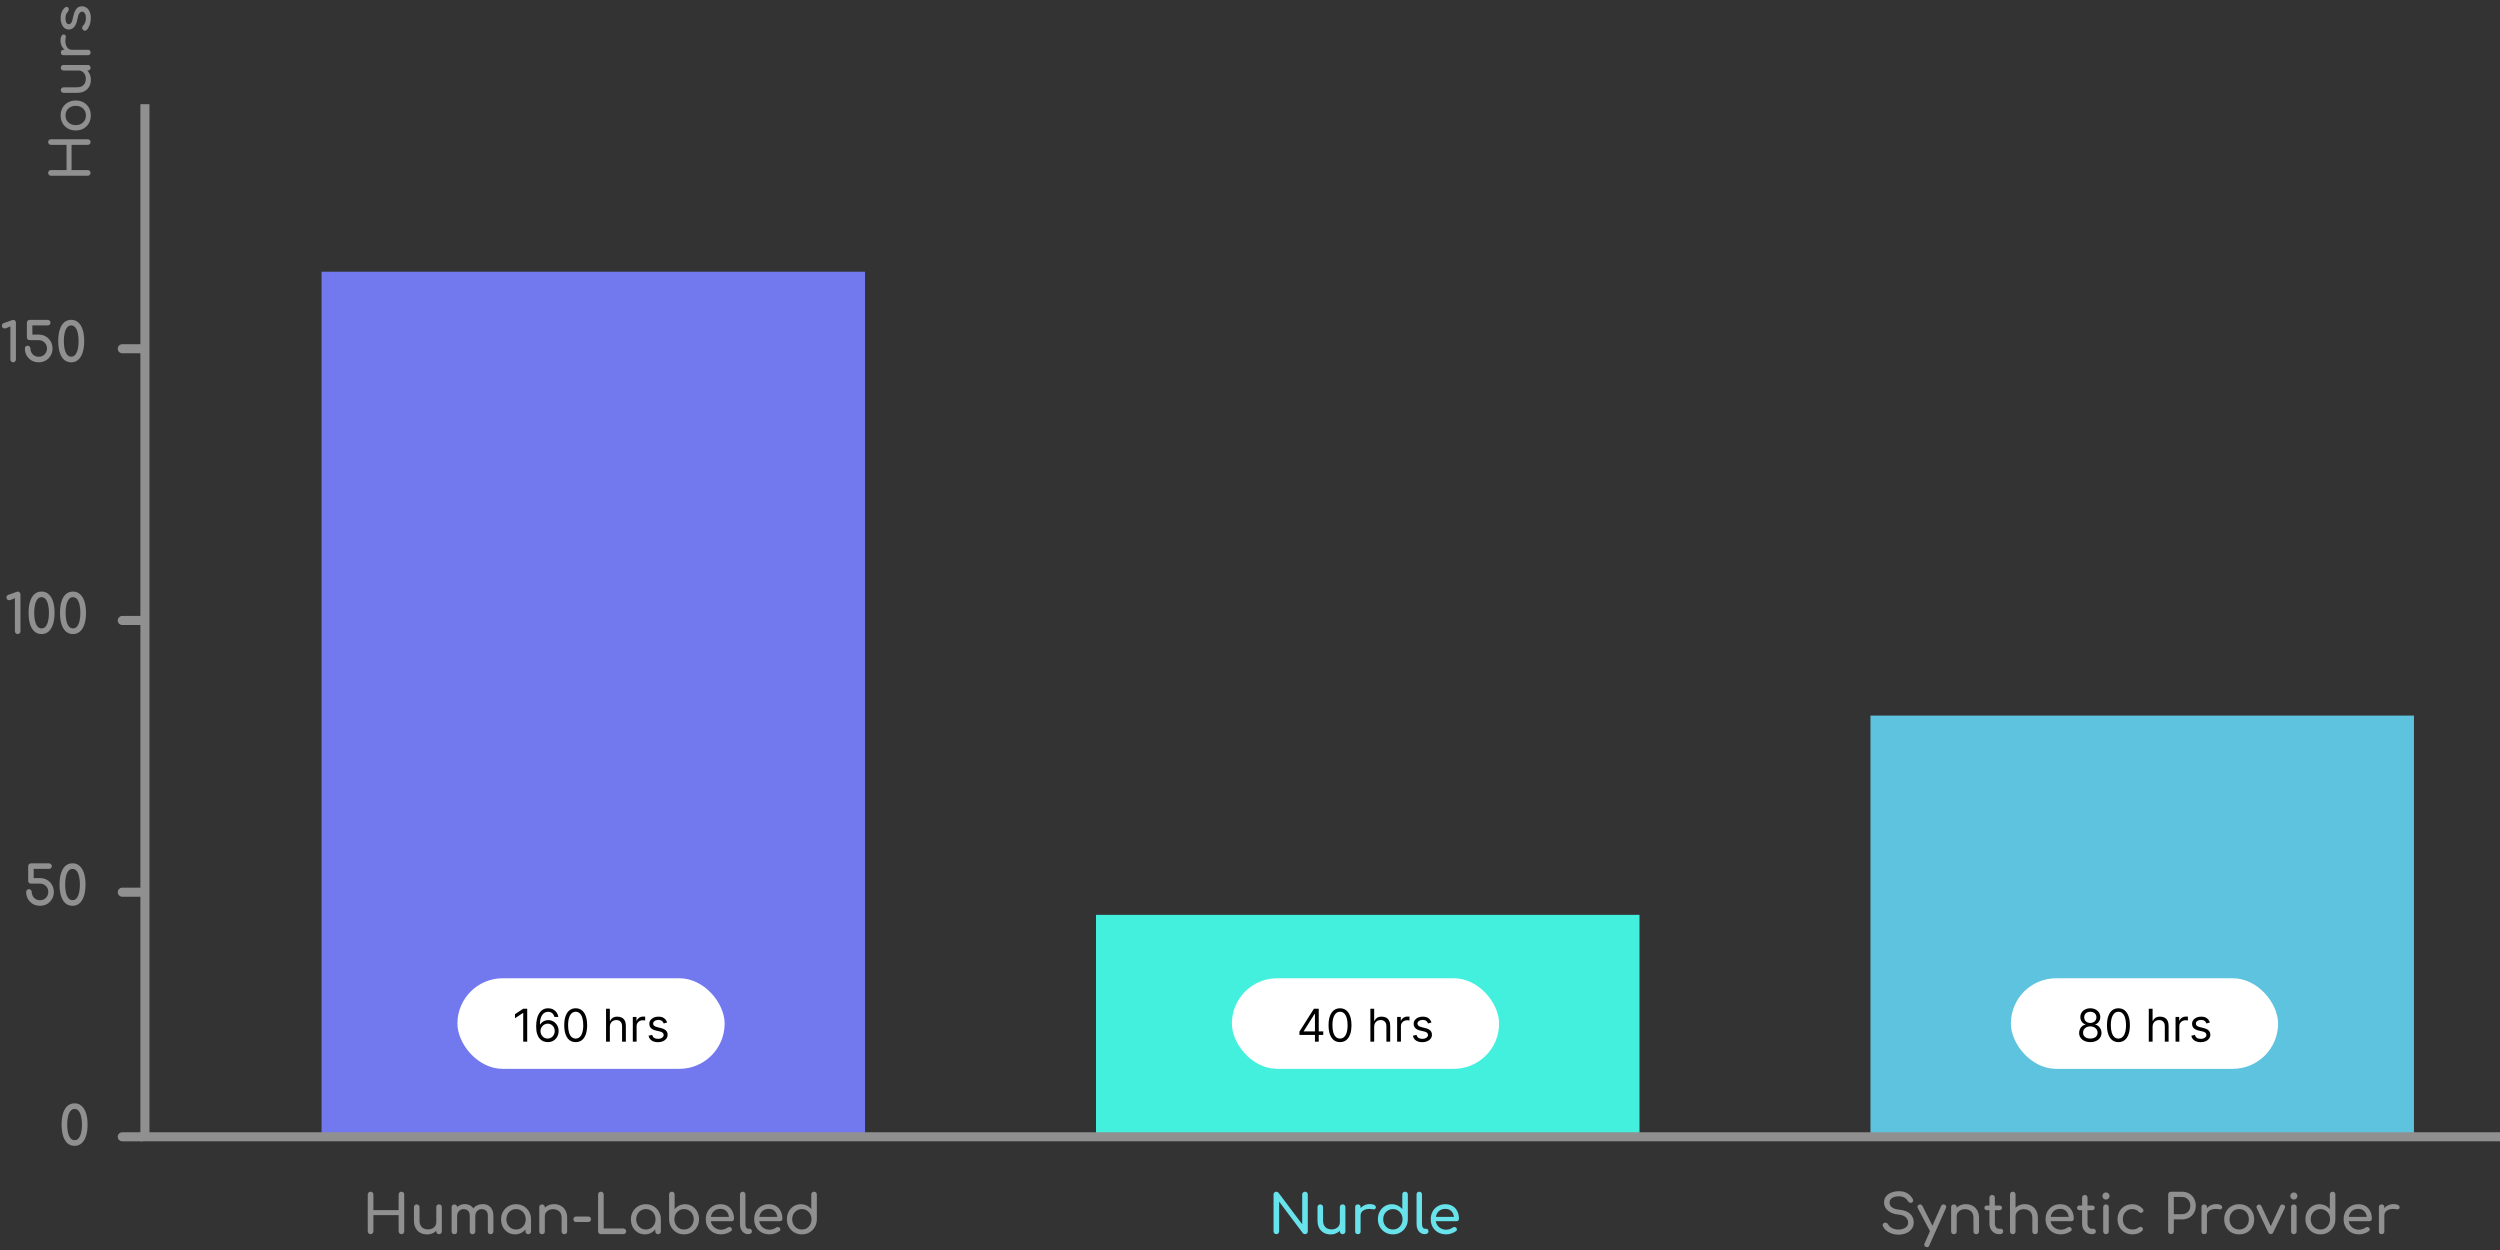 <?xml version="1.0" encoding="UTF-8"?> <svg xmlns="http://www.w3.org/2000/svg" width="552" height="276" viewBox="0 0 552 276" fill="none"><rect x="0" y="0" width="552" height="276" fill="#333333" stroke="none"/> <rect x="71" y="60" width="120" height="191" fill="#7279EF"></rect> <rect x="242" y="202" width="120" height="49" fill="#43F0DE"></rect> <rect x="413" y="158" width="120" height="93" fill="#5EC3DE"></rect> <path d="M32 23V251H552" stroke="#909090" stroke-width="2"></path> <path d="M20 38.176C20 38.352 19.94 38.5 19.82 38.62C19.7 38.74 19.552 38.8 19.376 38.8L11.252 38.8C11.068 38.8 10.92 38.74 10.808 38.62C10.688 38.5 10.628 38.352 10.628 38.176C10.628 37.992 10.688 37.844 10.808 37.732C10.92 37.612 11.068 37.552 11.252 37.552L14.696 37.552L14.696 31.984L11.252 31.984C11.068 31.984 10.92 31.924 10.808 31.804C10.688 31.684 10.628 31.536 10.628 31.36C10.628 31.176 10.688 31.028 10.808 30.916C10.92 30.804 11.068 30.748 11.252 30.748L19.376 30.748C19.552 30.748 19.7 30.804 19.82 30.916C19.94 31.028 20 31.176 20 31.36C20 31.536 19.94 31.684 19.82 31.804C19.7 31.924 19.552 31.984 19.376 31.984L15.8 31.984L15.8 37.552L19.376 37.552C19.552 37.552 19.7 37.612 19.82 37.732C19.94 37.844 20 37.992 20 38.176ZM20.048 25.491C20.048 26.139 19.908 26.711 19.628 27.207C19.34 27.703 18.948 28.095 18.452 28.383C17.948 28.663 17.372 28.803 16.724 28.803C16.068 28.803 15.492 28.663 14.996 28.383C14.492 28.095 14.1 27.703 13.82 27.207C13.532 26.711 13.388 26.139 13.388 25.491C13.388 24.851 13.532 24.283 13.82 23.787C14.1 23.291 14.492 22.903 14.996 22.623C15.492 22.335 16.068 22.191 16.724 22.191C17.372 22.191 17.948 22.331 18.452 22.611C18.948 22.891 19.34 23.279 19.628 23.775C19.908 24.271 20.048 24.843 20.048 25.491ZM18.968 25.491C18.968 25.075 18.872 24.707 18.68 24.387C18.488 24.067 18.224 23.819 17.888 23.643C17.552 23.459 17.164 23.367 16.724 23.367C16.284 23.367 15.896 23.459 15.56 23.643C15.216 23.819 14.948 24.067 14.756 24.387C14.564 24.707 14.468 25.075 14.468 25.491C14.468 25.907 14.564 26.275 14.756 26.595C14.948 26.915 15.216 27.167 15.56 27.351C15.896 27.535 16.284 27.627 16.724 27.627C17.164 27.627 17.552 27.535 17.888 27.351C18.224 27.167 18.488 26.915 18.68 26.595C18.872 26.275 18.968 25.907 18.968 25.491ZM20.06 17.609C20.06 18.161 19.944 18.657 19.712 19.097C19.472 19.529 19.124 19.873 18.668 20.129C18.212 20.377 17.652 20.501 16.988 20.501L14.036 20.501C13.86 20.501 13.716 20.445 13.604 20.333C13.484 20.213 13.424 20.065 13.424 19.889C13.424 19.713 13.484 19.569 13.604 19.457C13.716 19.337 13.86 19.277 14.036 19.277L16.988 19.277C17.436 19.277 17.808 19.193 18.104 19.025C18.392 18.857 18.608 18.629 18.752 18.341C18.888 18.053 18.956 17.729 18.956 17.369C18.956 17.025 18.888 16.721 18.752 16.457C18.616 16.185 18.432 15.969 18.2 15.809C17.968 15.649 17.708 15.569 17.42 15.569L17.42 14.813C17.916 14.813 18.364 14.937 18.764 15.185C19.164 15.425 19.48 15.757 19.712 16.181C19.944 16.597 20.06 17.073 20.06 17.609ZM20 14.957C20 15.133 19.944 15.281 19.832 15.401C19.712 15.513 19.564 15.569 19.388 15.569L14.036 15.569C13.852 15.569 13.704 15.513 13.592 15.401C13.48 15.281 13.424 15.133 13.424 14.957C13.424 14.773 13.48 14.625 13.592 14.513C13.704 14.401 13.852 14.345 14.036 14.345L19.388 14.345C19.564 14.345 19.712 14.401 19.832 14.513C19.944 14.625 20 14.773 20 14.957ZM15.896 11.601C15.416 11.601 14.988 11.486 14.612 11.254C14.228 11.014 13.924 10.694 13.7 10.293C13.476 9.894 13.364 9.454 13.364 8.974C13.364 8.494 13.444 8.138 13.604 7.906C13.756 7.666 13.94 7.574 14.156 7.63C14.268 7.654 14.356 7.702 14.42 7.774C14.476 7.838 14.512 7.914 14.528 8.002C14.544 8.09 14.54 8.186 14.516 8.29C14.412 8.802 14.404 9.262 14.492 9.67C14.58 10.078 14.744 10.402 14.984 10.642C15.224 10.873 15.528 10.989 15.896 10.989L15.896 11.601ZM20 11.589C20 11.781 19.952 11.93 19.856 12.034C19.752 12.137 19.6 12.19 19.4 12.19L14.036 12.19C13.844 12.19 13.696 12.137 13.592 12.034C13.488 11.93 13.436 11.781 13.436 11.589C13.436 11.389 13.488 11.242 13.592 11.146C13.688 11.041 13.836 10.989 14.036 10.989L19.4 10.989C19.592 10.989 19.74 11.041 19.844 11.146C19.948 11.242 20 11.389 20 11.589ZM20.048 3.966C20.048 4.526 19.964 5.046 19.796 5.526C19.62 5.998 19.4 6.366 19.136 6.63C19.008 6.75 18.864 6.802 18.704 6.786C18.536 6.762 18.4 6.682 18.296 6.546C18.168 6.386 18.116 6.23 18.14 6.078C18.156 5.918 18.224 5.782 18.344 5.67C18.496 5.534 18.64 5.318 18.776 5.022C18.904 4.718 18.968 4.382 18.968 4.014C18.968 3.55 18.892 3.198 18.74 2.958C18.588 2.71 18.392 2.582 18.152 2.574C17.912 2.566 17.704 2.682 17.528 2.922C17.352 3.154 17.208 3.582 17.096 4.206C16.936 5.014 16.696 5.602 16.376 5.97C16.056 6.33 15.664 6.51 15.2 6.51C14.792 6.51 14.456 6.39 14.192 6.15C13.92 5.91 13.72 5.602 13.592 5.226C13.456 4.85 13.388 4.458 13.388 4.05C13.388 3.522 13.472 3.054 13.64 2.646C13.808 2.238 14.04 1.914 14.336 1.674C14.464 1.562 14.6 1.51 14.744 1.518C14.88 1.526 14.996 1.594 15.092 1.722C15.18 1.85 15.208 2.002 15.176 2.178C15.144 2.354 15.072 2.502 14.96 2.622C14.768 2.822 14.636 3.038 14.564 3.27C14.492 3.502 14.456 3.77 14.456 4.074C14.456 4.426 14.516 4.726 14.636 4.974C14.756 5.214 14.932 5.334 15.164 5.334C15.308 5.334 15.44 5.298 15.56 5.226C15.672 5.146 15.776 4.994 15.872 4.77C15.96 4.546 16.048 4.218 16.136 3.786C16.256 3.186 16.408 2.714 16.592 2.37C16.776 2.018 16.992 1.766 17.24 1.614C17.48 1.462 17.76 1.386 18.08 1.386C18.448 1.386 18.78 1.486 19.076 1.686C19.372 1.878 19.608 2.166 19.784 2.55C19.96 2.926 20.048 3.398 20.048 3.966Z" fill="#909090"></path> <path d="M81.824 272.5C81.648 272.5 81.5 272.44 81.38 272.32C81.26 272.2 81.2 272.052 81.2 271.876V263.752C81.2 263.568 81.26 263.42 81.38 263.308C81.5 263.188 81.648 263.128 81.824 263.128C82.008 263.128 82.156 263.188 82.268 263.308C82.388 263.42 82.448 263.568 82.448 263.752V267.196H88.016V263.752C88.016 263.568 88.076 263.42 88.196 263.308C88.316 263.188 88.464 263.128 88.64 263.128C88.824 263.128 88.972 263.188 89.084 263.308C89.196 263.42 89.252 263.568 89.252 263.752V271.876C89.252 272.052 89.196 272.2 89.084 272.32C88.972 272.44 88.824 272.5 88.64 272.5C88.464 272.5 88.316 272.44 88.196 272.32C88.076 272.2 88.016 272.052 88.016 271.876V268.3H82.448V271.876C82.448 272.052 82.388 272.2 82.268 272.32C82.156 272.44 82.008 272.5 81.824 272.5ZM94.293 272.56C93.741 272.56 93.245 272.444 92.805 272.212C92.373 271.972 92.029 271.624 91.773 271.168C91.525 270.712 91.401 270.152 91.401 269.488V266.536C91.401 266.36 91.457 266.216 91.569 266.104C91.689 265.984 91.837 265.924 92.013 265.924C92.189 265.924 92.333 265.984 92.445 266.104C92.565 266.216 92.625 266.36 92.625 266.536V269.488C92.625 269.936 92.709 270.308 92.877 270.604C93.045 270.892 93.273 271.108 93.561 271.252C93.849 271.388 94.173 271.456 94.533 271.456C94.877 271.456 95.181 271.388 95.445 271.252C95.717 271.116 95.933 270.932 96.093 270.7C96.253 270.468 96.333 270.208 96.333 269.92H97.089C97.089 270.416 96.965 270.864 96.717 271.264C96.477 271.664 96.145 271.98 95.721 272.212C95.305 272.444 94.829 272.56 94.293 272.56ZM96.945 272.5C96.769 272.5 96.621 272.444 96.501 272.332C96.389 272.212 96.333 272.064 96.333 271.888V266.536C96.333 266.352 96.389 266.204 96.501 266.092C96.621 265.98 96.769 265.924 96.945 265.924C97.129 265.924 97.277 265.98 97.389 266.092C97.501 266.204 97.557 266.352 97.557 266.536V271.888C97.557 272.064 97.501 272.212 97.389 272.332C97.277 272.444 97.129 272.5 96.945 272.5ZM108.329 272.512C108.153 272.512 108.005 272.456 107.885 272.344C107.773 272.224 107.717 272.076 107.717 271.9V268.468C107.717 267.964 107.593 267.592 107.345 267.352C107.097 267.104 106.773 266.98 106.373 266.98C105.957 266.98 105.613 267.124 105.341 267.412C105.077 267.7 104.945 268.068 104.945 268.516H103.949C103.949 267.996 104.061 267.54 104.285 267.148C104.509 266.748 104.821 266.436 105.221 266.212C105.629 265.988 106.093 265.876 106.613 265.876C107.069 265.876 107.473 265.976 107.825 266.176C108.177 266.376 108.449 266.672 108.641 267.064C108.841 267.448 108.941 267.916 108.941 268.468V271.9C108.941 272.076 108.885 272.224 108.773 272.344C108.661 272.456 108.513 272.512 108.329 272.512ZM100.325 272.512C100.149 272.512 100.001 272.456 99.881 272.344C99.769 272.224 99.713 272.076 99.713 271.9V266.56C99.713 266.376 99.769 266.228 99.881 266.116C100.001 266.004 100.149 265.948 100.325 265.948C100.509 265.948 100.657 266.004 100.769 266.116C100.881 266.228 100.937 266.376 100.937 266.56V271.9C100.937 272.076 100.881 272.224 100.769 272.344C100.657 272.456 100.509 272.512 100.325 272.512ZM104.333 272.512C104.157 272.512 104.009 272.456 103.889 272.344C103.777 272.224 103.721 272.076 103.721 271.9V268.468C103.721 267.964 103.597 267.592 103.349 267.352C103.101 267.104 102.777 266.98 102.377 266.98C101.961 266.98 101.617 267.124 101.345 267.412C101.073 267.7 100.937 268.068 100.937 268.516H100.181C100.181 267.996 100.285 267.54 100.493 267.148C100.701 266.748 100.989 266.436 101.357 266.212C101.725 265.988 102.145 265.876 102.617 265.876C103.073 265.876 103.477 265.976 103.829 266.176C104.181 266.376 104.453 266.672 104.645 267.064C104.845 267.448 104.945 267.916 104.945 268.468V271.9C104.945 272.076 104.889 272.224 104.777 272.344C104.665 272.456 104.517 272.512 104.333 272.512ZM113.711 272.548C113.127 272.548 112.603 272.404 112.139 272.116C111.675 271.82 111.307 271.424 111.035 270.928C110.771 270.424 110.639 269.856 110.639 269.224C110.639 268.592 110.783 268.024 111.071 267.52C111.367 267.016 111.763 266.62 112.259 266.332C112.763 266.036 113.327 265.888 113.951 265.888C114.575 265.888 115.135 266.036 115.631 266.332C116.127 266.62 116.519 267.016 116.807 267.52C117.103 268.024 117.251 268.592 117.251 269.224H116.783C116.783 269.856 116.647 270.424 116.375 270.928C116.111 271.424 115.747 271.82 115.283 272.116C114.819 272.404 114.295 272.548 113.711 272.548ZM113.951 271.468C114.359 271.468 114.723 271.372 115.043 271.18C115.363 270.98 115.615 270.712 115.799 270.376C115.983 270.032 116.075 269.648 116.075 269.224C116.075 268.792 115.983 268.408 115.799 268.072C115.615 267.728 115.363 267.46 115.043 267.268C114.723 267.068 114.359 266.968 113.951 266.968C113.551 266.968 113.187 267.068 112.859 267.268C112.539 267.46 112.283 267.728 112.091 268.072C111.907 268.408 111.815 268.792 111.815 269.224C111.815 269.648 111.907 270.032 112.091 270.376C112.283 270.712 112.539 270.98 112.859 271.18C113.187 271.372 113.551 271.468 113.951 271.468ZM116.639 272.512C116.463 272.512 116.315 272.456 116.195 272.344C116.083 272.224 116.027 272.076 116.027 271.9V270.064L116.255 268.792L117.251 269.224V271.9C117.251 272.076 117.191 272.224 117.071 272.344C116.959 272.456 116.815 272.512 116.639 272.512ZM124.616 272.512C124.44 272.512 124.292 272.456 124.172 272.344C124.06 272.224 124.004 272.076 124.004 271.9V268.948C124.004 268.492 123.92 268.12 123.752 267.832C123.584 267.544 123.356 267.332 123.068 267.196C122.788 267.052 122.464 266.98 122.096 266.98C121.76 266.98 121.456 267.048 121.184 267.184C120.912 267.32 120.696 267.504 120.536 267.736C120.376 267.96 120.296 268.22 120.296 268.516H119.54C119.54 268.012 119.66 267.564 119.9 267.172C120.148 266.772 120.484 266.456 120.908 266.224C121.332 265.992 121.808 265.876 122.336 265.876C122.888 265.876 123.38 265.996 123.812 266.236C124.252 266.468 124.596 266.812 124.844 267.268C125.1 267.724 125.228 268.284 125.228 268.948V271.9C125.228 272.076 125.168 272.224 125.048 272.344C124.936 272.456 124.792 272.512 124.616 272.512ZM119.684 272.512C119.508 272.512 119.36 272.456 119.24 272.344C119.128 272.224 119.072 272.076 119.072 271.9V266.548C119.072 266.364 119.128 266.216 119.24 266.104C119.36 265.992 119.508 265.936 119.684 265.936C119.868 265.936 120.016 265.992 120.128 266.104C120.24 266.216 120.296 266.364 120.296 266.548V271.9C120.296 272.076 120.24 272.224 120.128 272.344C120.016 272.456 119.868 272.512 119.684 272.512ZM127.216 269.824C127.04 269.824 126.892 269.768 126.772 269.656C126.66 269.544 126.604 269.4 126.604 269.224C126.604 269.04 126.66 268.892 126.772 268.78C126.892 268.668 127.04 268.612 127.216 268.612H129.892C130.068 268.612 130.212 268.668 130.324 268.78C130.436 268.892 130.492 269.04 130.492 269.224C130.492 269.4 130.436 269.544 130.324 269.656C130.212 269.768 130.068 269.824 129.892 269.824H127.216ZM132.671 272.5C132.495 272.5 132.347 272.44 132.227 272.32C132.115 272.2 132.059 272.052 132.059 271.876V263.752C132.059 263.576 132.119 263.428 132.239 263.308C132.359 263.188 132.503 263.128 132.671 263.128C132.847 263.128 132.995 263.188 133.115 263.308C133.235 263.428 133.295 263.576 133.295 263.752V271.252H137.639C137.815 271.252 137.963 271.312 138.083 271.432C138.203 271.552 138.263 271.7 138.263 271.876C138.263 272.052 138.203 272.2 138.083 272.32C137.963 272.44 137.815 272.5 137.639 272.5H132.671ZM142.375 272.548C141.791 272.548 141.267 272.404 140.803 272.116C140.339 271.82 139.971 271.424 139.699 270.928C139.435 270.424 139.303 269.856 139.303 269.224C139.303 268.592 139.447 268.024 139.735 267.52C140.031 267.016 140.427 266.62 140.923 266.332C141.427 266.036 141.991 265.888 142.615 265.888C143.239 265.888 143.799 266.036 144.295 266.332C144.791 266.62 145.183 267.016 145.471 267.52C145.767 268.024 145.915 268.592 145.915 269.224H145.447C145.447 269.856 145.311 270.424 145.039 270.928C144.775 271.424 144.411 271.82 143.947 272.116C143.483 272.404 142.959 272.548 142.375 272.548ZM142.615 271.468C143.023 271.468 143.387 271.372 143.707 271.18C144.027 270.98 144.279 270.712 144.463 270.376C144.647 270.032 144.739 269.648 144.739 269.224C144.739 268.792 144.647 268.408 144.463 268.072C144.279 267.728 144.027 267.46 143.707 267.268C143.387 267.068 143.023 266.968 142.615 266.968C142.215 266.968 141.851 267.068 141.523 267.268C141.203 267.46 140.947 267.728 140.755 268.072C140.571 268.408 140.479 268.792 140.479 269.224C140.479 269.648 140.571 270.032 140.755 270.376C140.947 270.712 141.203 270.98 141.523 271.18C141.851 271.372 142.215 271.468 142.615 271.468ZM145.303 272.512C145.127 272.512 144.979 272.456 144.859 272.344C144.747 272.224 144.691 272.076 144.691 271.9V270.064L144.919 268.792L145.915 269.224V271.9C145.915 272.076 145.855 272.224 145.735 272.344C145.623 272.456 145.479 272.512 145.303 272.512ZM151.036 272.548C150.412 272.548 149.852 272.404 149.356 272.116C148.86 271.82 148.468 271.42 148.18 270.916C147.892 270.412 147.744 269.844 147.736 269.212V263.74C147.736 263.556 147.792 263.408 147.904 263.296C148.024 263.184 148.172 263.128 148.348 263.128C148.532 263.128 148.68 263.184 148.792 263.296C148.904 263.408 148.96 263.556 148.96 263.74V266.98C149.24 266.644 149.576 266.38 149.968 266.188C150.368 265.988 150.804 265.888 151.276 265.888C151.86 265.888 152.384 266.036 152.848 266.332C153.312 266.62 153.676 267.016 153.94 267.52C154.212 268.016 154.348 268.58 154.348 269.212C154.348 269.844 154.2 270.412 153.904 270.916C153.616 271.42 153.224 271.82 152.728 272.116C152.232 272.404 151.668 272.548 151.036 272.548ZM151.036 271.468C151.444 271.468 151.808 271.372 152.128 271.18C152.448 270.98 152.7 270.708 152.884 270.364C153.076 270.02 153.172 269.636 153.172 269.212C153.172 268.78 153.076 268.396 152.884 268.06C152.7 267.724 152.448 267.46 152.128 267.268C151.808 267.068 151.444 266.968 151.036 266.968C150.636 266.968 150.272 267.068 149.944 267.268C149.624 267.46 149.372 267.724 149.188 268.06C149.004 268.396 148.912 268.78 148.912 269.212C148.912 269.636 149.004 270.02 149.188 270.364C149.372 270.708 149.624 270.98 149.944 271.18C150.272 271.372 150.636 271.468 151.036 271.468ZM159.258 272.548C158.594 272.548 158.002 272.408 157.482 272.128C156.97 271.84 156.566 271.448 156.27 270.952C155.982 270.448 155.838 269.872 155.838 269.224C155.838 268.568 155.974 267.992 156.246 267.496C156.526 266.992 156.91 266.6 157.398 266.32C157.886 266.032 158.446 265.888 159.078 265.888C159.702 265.888 160.238 266.028 160.686 266.308C161.134 266.58 161.474 266.96 161.706 267.448C161.946 267.928 162.066 268.484 162.066 269.116C162.066 269.268 162.014 269.396 161.91 269.5C161.806 269.596 161.674 269.644 161.514 269.644H156.678V268.684H161.478L160.986 269.02C160.978 268.62 160.898 268.264 160.746 267.952C160.594 267.632 160.378 267.38 160.098 267.196C159.818 267.012 159.478 266.92 159.078 266.92C158.622 266.92 158.23 267.02 157.902 267.22C157.582 267.42 157.338 267.696 157.17 268.048C157.002 268.392 156.918 268.784 156.918 269.224C156.918 269.664 157.018 270.056 157.218 270.4C157.418 270.744 157.694 271.016 158.046 271.216C158.398 271.416 158.802 271.516 159.258 271.516C159.506 271.516 159.758 271.472 160.014 271.384C160.278 271.288 160.49 271.18 160.65 271.06C160.77 270.972 160.898 270.928 161.034 270.928C161.178 270.92 161.302 270.96 161.406 271.048C161.542 271.168 161.614 271.3 161.622 271.444C161.63 271.588 161.566 271.712 161.43 271.816C161.158 272.032 160.818 272.208 160.41 272.344C160.01 272.48 159.626 272.548 159.258 272.548ZM165.187 272.5C164.835 272.5 164.523 272.404 164.251 272.212C163.979 272.02 163.767 271.76 163.615 271.432C163.463 271.096 163.387 270.712 163.387 270.28V263.728C163.387 263.552 163.443 263.408 163.555 263.296C163.667 263.184 163.811 263.128 163.987 263.128C164.163 263.128 164.307 263.184 164.419 263.296C164.531 263.408 164.587 263.552 164.587 263.728V270.28C164.587 270.576 164.643 270.82 164.755 271.012C164.867 271.204 165.011 271.3 165.187 271.3H165.487C165.647 271.3 165.775 271.356 165.871 271.468C165.975 271.58 166.027 271.724 166.027 271.9C166.027 272.076 165.951 272.22 165.799 272.332C165.647 272.444 165.451 272.5 165.211 272.5H165.187ZM169.945 272.548C169.281 272.548 168.689 272.408 168.169 272.128C167.657 271.84 167.253 271.448 166.957 270.952C166.669 270.448 166.525 269.872 166.525 269.224C166.525 268.568 166.661 267.992 166.933 267.496C167.213 266.992 167.597 266.6 168.085 266.32C168.573 266.032 169.133 265.888 169.765 265.888C170.389 265.888 170.925 266.028 171.373 266.308C171.821 266.58 172.161 266.96 172.393 267.448C172.633 267.928 172.753 268.484 172.753 269.116C172.753 269.268 172.701 269.396 172.597 269.5C172.493 269.596 172.361 269.644 172.201 269.644H167.365V268.684H172.165L171.673 269.02C171.665 268.62 171.585 268.264 171.433 267.952C171.281 267.632 171.065 267.38 170.785 267.196C170.505 267.012 170.165 266.92 169.765 266.92C169.309 266.92 168.917 267.02 168.589 267.22C168.269 267.42 168.025 267.696 167.857 268.048C167.689 268.392 167.605 268.784 167.605 269.224C167.605 269.664 167.705 270.056 167.905 270.4C168.105 270.744 168.381 271.016 168.733 271.216C169.085 271.416 169.489 271.516 169.945 271.516C170.193 271.516 170.445 271.472 170.701 271.384C170.965 271.288 171.177 271.18 171.337 271.06C171.457 270.972 171.585 270.928 171.721 270.928C171.865 270.92 171.989 270.96 172.093 271.048C172.229 271.168 172.301 271.3 172.309 271.444C172.317 271.588 172.253 271.712 172.117 271.816C171.845 272.032 171.505 272.208 171.097 272.344C170.697 272.48 170.313 272.548 169.945 272.548ZM177.056 272.548C176.432 272.548 175.868 272.404 175.364 272.116C174.868 271.82 174.472 271.42 174.176 270.916C173.888 270.412 173.744 269.844 173.744 269.212C173.744 268.58 173.876 268.016 174.14 267.52C174.412 267.016 174.78 266.62 175.244 266.332C175.708 266.036 176.232 265.888 176.816 265.888C177.288 265.888 177.724 265.988 178.124 266.188C178.524 266.38 178.86 266.644 179.132 266.98V263.74C179.132 263.556 179.188 263.408 179.3 263.296C179.42 263.184 179.568 263.128 179.744 263.128C179.928 263.128 180.076 263.184 180.188 263.296C180.3 263.408 180.356 263.556 180.356 263.74V269.212C180.356 269.844 180.208 270.412 179.912 270.916C179.624 271.42 179.232 271.82 178.736 272.116C178.24 272.404 177.68 272.548 177.056 272.548ZM177.056 271.468C177.464 271.468 177.828 271.372 178.148 271.18C178.468 270.98 178.72 270.708 178.904 270.364C179.088 270.02 179.18 269.636 179.18 269.212C179.18 268.78 179.088 268.396 178.904 268.06C178.72 267.724 178.468 267.46 178.148 267.268C177.828 267.068 177.464 266.968 177.056 266.968C176.656 266.968 176.292 267.068 175.964 267.268C175.644 267.46 175.388 267.724 175.196 268.06C175.012 268.396 174.92 268.78 174.92 269.212C174.92 269.636 175.012 270.02 175.196 270.364C175.388 270.708 175.644 270.98 175.964 271.18C176.292 271.372 176.656 271.468 177.056 271.468Z" fill="#909090"></path> <path d="M281.812 272.5C281.636 272.5 281.488 272.44 281.368 272.32C281.256 272.2 281.2 272.052 281.2 271.876V263.752C281.2 263.568 281.256 263.42 281.368 263.308C281.488 263.188 281.636 263.128 281.812 263.128C282.004 263.128 282.164 263.204 282.292 263.356L287.524 270.316V263.752C287.524 263.568 287.584 263.42 287.704 263.308C287.824 263.188 287.972 263.128 288.148 263.128C288.332 263.128 288.48 263.188 288.592 263.308C288.704 263.42 288.76 263.568 288.76 263.752V271.876C288.76 272.052 288.704 272.2 288.592 272.32C288.48 272.44 288.332 272.5 288.148 272.5C288.068 272.5 287.98 272.484 287.884 272.452C287.796 272.412 287.724 272.356 287.668 272.284L282.436 265.324V271.876C282.436 272.052 282.376 272.2 282.256 272.32C282.144 272.44 281.996 272.5 281.812 272.5ZM293.801 272.56C293.249 272.56 292.753 272.444 292.313 272.212C291.881 271.972 291.537 271.624 291.281 271.168C291.033 270.712 290.909 270.152 290.909 269.488V266.536C290.909 266.36 290.965 266.216 291.077 266.104C291.197 265.984 291.345 265.924 291.521 265.924C291.697 265.924 291.841 265.984 291.953 266.104C292.073 266.216 292.133 266.36 292.133 266.536V269.488C292.133 269.936 292.217 270.308 292.385 270.604C292.553 270.892 292.781 271.108 293.069 271.252C293.357 271.388 293.681 271.456 294.041 271.456C294.385 271.456 294.689 271.388 294.953 271.252C295.225 271.116 295.441 270.932 295.601 270.7C295.761 270.468 295.841 270.208 295.841 269.92H296.597C296.597 270.416 296.473 270.864 296.225 271.264C295.985 271.664 295.653 271.98 295.229 272.212C294.813 272.444 294.337 272.56 293.801 272.56ZM296.453 272.5C296.277 272.5 296.129 272.444 296.009 272.332C295.897 272.212 295.841 272.064 295.841 271.888V266.536C295.841 266.352 295.897 266.204 296.009 266.092C296.129 265.98 296.277 265.924 296.453 265.924C296.637 265.924 296.785 265.98 296.897 266.092C297.009 266.204 297.065 266.352 297.065 266.536V271.888C297.065 272.064 297.009 272.212 296.897 272.332C296.785 272.444 296.637 272.5 296.453 272.5ZM299.809 268.396C299.809 267.916 299.925 267.488 300.157 267.112C300.397 266.728 300.717 266.424 301.117 266.2C301.517 265.976 301.957 265.864 302.437 265.864C302.917 265.864 303.273 265.944 303.505 266.104C303.745 266.256 303.837 266.44 303.781 266.656C303.757 266.768 303.709 266.856 303.637 266.92C303.573 266.976 303.497 267.012 303.409 267.028C303.321 267.044 303.225 267.04 303.121 267.016C302.609 266.912 302.149 266.904 301.741 266.992C301.333 267.08 301.009 267.244 300.769 267.484C300.537 267.724 300.421 268.028 300.421 268.396H299.809ZM299.821 272.5C299.629 272.5 299.481 272.452 299.377 272.356C299.273 272.252 299.221 272.1 299.221 271.9V266.536C299.221 266.344 299.273 266.196 299.377 266.092C299.481 265.988 299.629 265.936 299.821 265.936C300.021 265.936 300.169 265.988 300.265 266.092C300.369 266.188 300.421 266.336 300.421 266.536V271.9C300.421 272.092 300.369 272.24 300.265 272.344C300.169 272.448 300.021 272.5 299.821 272.5ZM307.552 272.548C306.928 272.548 306.364 272.404 305.86 272.116C305.364 271.82 304.968 271.42 304.672 270.916C304.384 270.412 304.24 269.844 304.24 269.212C304.24 268.58 304.372 268.016 304.636 267.52C304.908 267.016 305.276 266.62 305.74 266.332C306.204 266.036 306.728 265.888 307.312 265.888C307.784 265.888 308.22 265.988 308.62 266.188C309.02 266.38 309.356 266.644 309.628 266.98V263.74C309.628 263.556 309.684 263.408 309.796 263.296C309.916 263.184 310.064 263.128 310.24 263.128C310.424 263.128 310.572 263.184 310.684 263.296C310.796 263.408 310.852 263.556 310.852 263.74V269.212C310.852 269.844 310.704 270.412 310.408 270.916C310.12 271.42 309.728 271.82 309.232 272.116C308.736 272.404 308.176 272.548 307.552 272.548ZM307.552 271.468C307.96 271.468 308.324 271.372 308.644 271.18C308.964 270.98 309.216 270.708 309.4 270.364C309.584 270.02 309.676 269.636 309.676 269.212C309.676 268.78 309.584 268.396 309.4 268.06C309.216 267.724 308.964 267.46 308.644 267.268C308.324 267.068 307.96 266.968 307.552 266.968C307.152 266.968 306.788 267.068 306.46 267.268C306.14 267.46 305.884 267.724 305.692 268.06C305.508 268.396 305.416 268.78 305.416 269.212C305.416 269.636 305.508 270.02 305.692 270.364C305.884 270.708 306.14 270.98 306.46 271.18C306.788 271.372 307.152 271.468 307.552 271.468ZM314.574 272.5C314.222 272.5 313.91 272.404 313.638 272.212C313.366 272.02 313.154 271.76 313.002 271.432C312.85 271.096 312.774 270.712 312.774 270.28V263.728C312.774 263.552 312.83 263.408 312.942 263.296C313.054 263.184 313.198 263.128 313.374 263.128C313.55 263.128 313.694 263.184 313.806 263.296C313.918 263.408 313.974 263.552 313.974 263.728V270.28C313.974 270.576 314.03 270.82 314.142 271.012C314.254 271.204 314.398 271.3 314.574 271.3H314.874C315.034 271.3 315.162 271.356 315.258 271.468C315.362 271.58 315.414 271.724 315.414 271.9C315.414 272.076 315.338 272.22 315.186 272.332C315.034 272.444 314.838 272.5 314.598 272.5H314.574ZM319.332 272.548C318.668 272.548 318.076 272.408 317.556 272.128C317.044 271.84 316.64 271.448 316.344 270.952C316.056 270.448 315.912 269.872 315.912 269.224C315.912 268.568 316.048 267.992 316.32 267.496C316.6 266.992 316.984 266.6 317.472 266.32C317.96 266.032 318.52 265.888 319.152 265.888C319.776 265.888 320.312 266.028 320.76 266.308C321.208 266.58 321.548 266.96 321.78 267.448C322.02 267.928 322.14 268.484 322.14 269.116C322.14 269.268 322.088 269.396 321.984 269.5C321.88 269.596 321.748 269.644 321.588 269.644H316.752V268.684H321.552L321.06 269.02C321.052 268.62 320.972 268.264 320.82 267.952C320.668 267.632 320.452 267.38 320.172 267.196C319.892 267.012 319.552 266.92 319.152 266.92C318.696 266.92 318.304 267.02 317.976 267.22C317.656 267.42 317.412 267.696 317.244 268.048C317.076 268.392 316.992 268.784 316.992 269.224C316.992 269.664 317.092 270.056 317.292 270.4C317.492 270.744 317.768 271.016 318.12 271.216C318.472 271.416 318.876 271.516 319.332 271.516C319.58 271.516 319.832 271.472 320.088 271.384C320.352 271.288 320.564 271.18 320.724 271.06C320.844 270.972 320.972 270.928 321.108 270.928C321.252 270.92 321.376 270.96 321.48 271.048C321.616 271.168 321.688 271.3 321.696 271.444C321.704 271.588 321.64 271.712 321.504 271.816C321.232 272.032 320.892 272.208 320.484 272.344C320.084 272.48 319.7 272.548 319.332 272.548Z" fill="#69E3EB"></path> <path d="M419.176 272.62C418.664 272.62 418.176 272.54 417.712 272.38C417.248 272.22 416.844 271.996 416.5 271.708C416.156 271.42 415.904 271.088 415.744 270.712C415.664 270.544 415.664 270.388 415.744 270.244C415.832 270.1 415.976 270.008 416.176 269.968C416.32 269.936 416.46 269.96 416.596 270.04C416.74 270.112 416.848 270.224 416.92 270.376C417.016 270.576 417.172 270.76 417.388 270.928C417.612 271.096 417.88 271.232 418.192 271.336C418.504 271.44 418.832 271.492 419.176 271.492C419.56 271.492 419.912 271.432 420.232 271.312C420.56 271.192 420.824 271.02 421.024 270.796C421.224 270.564 421.324 270.28 421.324 269.944C421.324 269.52 421.156 269.14 420.82 268.804C420.492 268.468 419.948 268.26 419.188 268.18C418.196 268.084 417.416 267.792 416.848 267.304C416.28 266.816 415.996 266.212 415.996 265.492C415.996 264.964 416.144 264.516 416.44 264.148C416.736 263.78 417.136 263.5 417.64 263.308C418.152 263.116 418.72 263.02 419.344 263.02C419.832 263.02 420.256 263.088 420.616 263.224C420.984 263.36 421.304 263.548 421.576 263.788C421.848 264.028 422.084 264.312 422.284 264.64C422.396 264.816 422.44 264.984 422.416 265.144C422.4 265.296 422.324 265.416 422.188 265.504C422.036 265.6 421.872 265.62 421.696 265.564C421.52 265.508 421.388 265.404 421.3 265.252C421.172 265.02 421.016 264.824 420.832 264.664C420.648 264.504 420.432 264.38 420.184 264.292C419.936 264.196 419.644 264.148 419.308 264.148C418.716 264.14 418.22 264.252 417.82 264.484C417.42 264.708 417.22 265.056 417.22 265.528C417.22 265.768 417.28 266 417.4 266.224C417.528 266.44 417.756 266.628 418.084 266.788C418.42 266.948 418.9 267.06 419.524 267.124C420.476 267.22 421.216 267.512 421.744 268C422.28 268.48 422.548 269.116 422.548 269.908C422.548 270.364 422.452 270.76 422.26 271.096C422.076 271.432 421.824 271.716 421.504 271.948C421.192 272.172 420.832 272.34 420.424 272.452C420.024 272.564 419.608 272.62 419.176 272.62ZM425.518 275.38C425.438 275.38 425.342 275.356 425.23 275.308C424.878 275.148 424.782 274.896 424.942 274.552L428.602 266.284C428.762 265.948 429.014 265.852 429.358 265.996C429.718 266.148 429.818 266.4 429.658 266.752L425.986 275.008C425.89 275.256 425.734 275.38 425.518 275.38ZM426.934 272.236C426.782 272.3 426.638 272.308 426.502 272.26C426.374 272.204 426.27 272.1 426.19 271.948L423.442 266.728C423.362 266.576 423.35 266.432 423.406 266.296C423.47 266.152 423.578 266.048 423.73 265.984C423.882 265.92 424.026 265.916 424.162 265.972C424.298 266.02 424.402 266.12 424.474 266.272L427.102 271.492C427.182 271.644 427.21 271.792 427.186 271.936C427.17 272.072 427.086 272.172 426.934 272.236ZM436.354 272.512C436.178 272.512 436.03 272.456 435.91 272.344C435.798 272.224 435.742 272.076 435.742 271.9V268.948C435.742 268.492 435.658 268.12 435.49 267.832C435.322 267.544 435.094 267.332 434.806 267.196C434.526 267.052 434.202 266.98 433.834 266.98C433.498 266.98 433.194 267.048 432.922 267.184C432.65 267.32 432.434 267.504 432.274 267.736C432.114 267.96 432.034 268.22 432.034 268.516H431.278C431.278 268.012 431.398 267.564 431.638 267.172C431.886 266.772 432.222 266.456 432.646 266.224C433.07 265.992 433.546 265.876 434.074 265.876C434.626 265.876 435.118 265.996 435.55 266.236C435.99 266.468 436.334 266.812 436.582 267.268C436.838 267.724 436.966 268.284 436.966 268.948V271.9C436.966 272.076 436.906 272.224 436.786 272.344C436.674 272.456 436.53 272.512 436.354 272.512ZM431.422 272.512C431.246 272.512 431.098 272.456 430.978 272.344C430.866 272.224 430.81 272.076 430.81 271.9V266.548C430.81 266.364 430.866 266.216 430.978 266.104C431.098 265.992 431.246 265.936 431.422 265.936C431.606 265.936 431.754 265.992 431.866 266.104C431.978 266.216 432.034 266.364 432.034 266.548V271.9C432.034 272.076 431.978 272.224 431.866 272.344C431.754 272.456 431.606 272.512 431.422 272.512ZM441.378 272.5C440.978 272.5 440.618 272.4 440.298 272.2C439.978 271.992 439.726 271.712 439.542 271.36C439.358 271.008 439.266 270.612 439.266 270.172V264.448C439.266 264.272 439.322 264.128 439.434 264.016C439.546 263.904 439.69 263.848 439.866 263.848C440.042 263.848 440.186 263.904 440.298 264.016C440.41 264.128 440.466 264.272 440.466 264.448V270.172C440.466 270.492 440.554 270.76 440.73 270.976C440.906 271.192 441.122 271.3 441.378 271.3H441.786C441.93 271.3 442.05 271.356 442.146 271.468C442.25 271.58 442.302 271.724 442.302 271.9C442.302 272.076 442.234 272.22 442.098 272.332C441.97 272.444 441.802 272.5 441.594 272.5H441.378ZM438.714 267.208C438.546 267.208 438.41 267.16 438.306 267.064C438.202 266.968 438.15 266.848 438.15 266.704C438.15 266.544 438.202 266.416 438.306 266.32C438.41 266.224 438.546 266.176 438.714 266.176H441.486C441.654 266.176 441.79 266.224 441.894 266.32C441.998 266.416 442.05 266.544 442.05 266.704C442.05 266.848 441.998 266.968 441.894 267.064C441.79 267.16 441.654 267.208 441.486 267.208H438.714ZM444.419 270.112C444.243 270.112 444.095 270.056 443.975 269.944C443.863 269.824 443.807 269.676 443.807 269.5V263.74C443.807 263.556 443.863 263.408 443.975 263.296C444.095 263.184 444.243 263.128 444.419 263.128C444.603 263.128 444.751 263.184 444.863 263.296C444.975 263.408 445.031 263.556 445.031 263.74V269.5C445.031 269.676 444.975 269.824 444.863 269.944C444.751 270.056 444.603 270.112 444.419 270.112ZM449.351 272.512C449.175 272.512 449.027 272.456 448.907 272.344C448.795 272.224 448.739 272.076 448.739 271.9V268.948C448.739 268.492 448.655 268.12 448.487 267.832C448.319 267.544 448.091 267.332 447.803 267.196C447.523 267.052 447.199 266.98 446.831 266.98C446.495 266.98 446.191 267.048 445.919 267.184C445.647 267.32 445.431 267.504 445.271 267.736C445.111 267.96 445.031 268.22 445.031 268.516H444.275C444.275 268.012 444.395 267.564 444.635 267.172C444.883 266.772 445.219 266.456 445.643 266.224C446.067 265.992 446.543 265.876 447.071 265.876C447.623 265.876 448.115 265.996 448.547 266.236C448.987 266.468 449.331 266.812 449.579 267.268C449.835 267.724 449.963 268.284 449.963 268.948V271.9C449.963 272.076 449.903 272.224 449.783 272.344C449.671 272.456 449.527 272.512 449.351 272.512ZM444.419 272.512C444.243 272.512 444.095 272.456 443.975 272.344C443.863 272.224 443.807 272.076 443.807 271.9V266.548C443.807 266.364 443.863 266.216 443.975 266.104C444.095 265.992 444.243 265.936 444.419 265.936C444.603 265.936 444.751 265.992 444.863 266.104C444.975 266.216 445.031 266.364 445.031 266.548V271.9C445.031 272.076 444.975 272.224 444.863 272.344C444.751 272.456 444.603 272.512 444.419 272.512ZM455.082 272.548C454.418 272.548 453.826 272.408 453.306 272.128C452.794 271.84 452.39 271.448 452.094 270.952C451.806 270.448 451.662 269.872 451.662 269.224C451.662 268.568 451.798 267.992 452.07 267.496C452.35 266.992 452.734 266.6 453.222 266.32C453.71 266.032 454.27 265.888 454.902 265.888C455.526 265.888 456.062 266.028 456.51 266.308C456.958 266.58 457.298 266.96 457.53 267.448C457.77 267.928 457.89 268.484 457.89 269.116C457.89 269.268 457.838 269.396 457.734 269.5C457.63 269.596 457.498 269.644 457.338 269.644H452.502V268.684H457.302L456.81 269.02C456.802 268.62 456.722 268.264 456.57 267.952C456.418 267.632 456.202 267.38 455.922 267.196C455.642 267.012 455.302 266.92 454.902 266.92C454.446 266.92 454.054 267.02 453.726 267.22C453.406 267.42 453.162 267.696 452.994 268.048C452.826 268.392 452.742 268.784 452.742 269.224C452.742 269.664 452.842 270.056 453.042 270.4C453.242 270.744 453.518 271.016 453.87 271.216C454.222 271.416 454.626 271.516 455.082 271.516C455.33 271.516 455.582 271.472 455.838 271.384C456.102 271.288 456.314 271.18 456.474 271.06C456.594 270.972 456.722 270.928 456.858 270.928C457.002 270.92 457.126 270.96 457.23 271.048C457.366 271.168 457.438 271.3 457.446 271.444C457.454 271.588 457.39 271.712 457.254 271.816C456.982 272.032 456.642 272.208 456.234 272.344C455.834 272.48 455.45 272.548 455.082 272.548ZM461.839 272.5C461.439 272.5 461.079 272.4 460.759 272.2C460.439 271.992 460.187 271.712 460.003 271.36C459.819 271.008 459.727 270.612 459.727 270.172V264.448C459.727 264.272 459.783 264.128 459.895 264.016C460.007 263.904 460.151 263.848 460.327 263.848C460.503 263.848 460.647 263.904 460.759 264.016C460.871 264.128 460.927 264.272 460.927 264.448V270.172C460.927 270.492 461.015 270.76 461.191 270.976C461.367 271.192 461.583 271.3 461.839 271.3H462.247C462.391 271.3 462.511 271.356 462.607 271.468C462.711 271.58 462.763 271.724 462.763 271.9C462.763 272.076 462.695 272.22 462.559 272.332C462.431 272.444 462.263 272.5 462.055 272.5H461.839ZM459.175 267.208C459.007 267.208 458.871 267.16 458.767 267.064C458.663 266.968 458.611 266.848 458.611 266.704C458.611 266.544 458.663 266.416 458.767 266.32C458.871 266.224 459.007 266.176 459.175 266.176H461.947C462.115 266.176 462.251 266.224 462.355 266.32C462.459 266.416 462.511 266.544 462.511 266.704C462.511 266.848 462.459 266.968 462.355 267.064C462.251 267.16 462.115 267.208 461.947 267.208H459.175ZM465 272.5C464.824 272.5 464.676 272.444 464.556 272.332C464.444 272.212 464.388 272.064 464.388 271.888V266.548C464.388 266.364 464.444 266.216 464.556 266.104C464.676 265.992 464.824 265.936 465 265.936C465.184 265.936 465.332 265.992 465.444 266.104C465.556 266.216 465.612 266.364 465.612 266.548V271.888C465.612 272.064 465.556 272.212 465.444 272.332C465.332 272.444 465.184 272.5 465 272.5ZM465 264.868C464.784 264.868 464.596 264.792 464.436 264.64C464.284 264.48 464.208 264.292 464.208 264.076C464.208 263.86 464.284 263.676 464.436 263.524C464.596 263.364 464.784 263.284 465 263.284C465.216 263.284 465.4 263.364 465.552 263.524C465.712 263.676 465.792 263.86 465.792 264.076C465.792 264.292 465.712 264.48 465.552 264.64C465.4 264.792 465.216 264.868 465 264.868ZM470.865 272.548C470.225 272.548 469.653 272.404 469.149 272.116C468.653 271.82 468.261 271.424 467.973 270.928C467.693 270.424 467.553 269.856 467.553 269.224C467.553 268.576 467.693 268 467.973 267.496C468.253 266.992 468.637 266.6 469.125 266.32C469.613 266.032 470.173 265.888 470.805 265.888C471.277 265.888 471.709 265.98 472.101 266.164C472.493 266.34 472.845 266.608 473.157 266.968C473.269 267.096 473.309 267.228 473.277 267.364C473.245 267.5 473.157 267.62 473.013 267.724C472.901 267.804 472.777 267.832 472.641 267.808C472.505 267.776 472.381 267.704 472.269 267.592C471.877 267.176 471.389 266.968 470.805 266.968C470.397 266.968 470.037 267.064 469.725 267.256C469.413 267.44 469.169 267.7 468.993 268.036C468.817 268.372 468.729 268.768 468.729 269.224C468.729 269.656 468.817 270.04 468.993 270.376C469.177 270.712 469.429 270.98 469.749 271.18C470.069 271.372 470.441 271.468 470.865 271.468C471.145 271.468 471.389 271.436 471.597 271.372C471.813 271.3 472.009 271.192 472.185 271.048C472.313 270.944 472.445 270.888 472.581 270.88C472.717 270.864 472.837 270.9 472.941 270.988C473.077 271.1 473.153 271.228 473.169 271.372C473.185 271.508 473.137 271.632 473.025 271.744C472.449 272.28 471.729 272.548 470.865 272.548ZM479.355 272.5C479.179 272.5 479.031 272.44 478.911 272.32C478.791 272.2 478.731 272.052 478.731 271.876V263.752C478.731 263.568 478.791 263.42 478.911 263.308C479.031 263.188 479.179 263.128 479.355 263.128H481.755C482.355 263.128 482.887 263.26 483.351 263.524C483.815 263.788 484.175 264.156 484.431 264.628C484.695 265.092 484.827 265.628 484.827 266.236C484.827 266.82 484.695 267.34 484.431 267.796C484.175 268.252 483.815 268.608 483.351 268.864C482.887 269.12 482.355 269.248 481.755 269.248H479.979V271.876C479.979 272.052 479.919 272.2 479.799 272.32C479.687 272.44 479.539 272.5 479.355 272.5ZM479.979 268.096H481.755C482.123 268.096 482.447 268.016 482.727 267.856C483.007 267.696 483.227 267.476 483.387 267.196C483.547 266.916 483.627 266.596 483.627 266.236C483.627 265.852 483.547 265.516 483.387 265.228C483.227 264.932 483.007 264.7 482.727 264.532C482.447 264.364 482.123 264.28 481.755 264.28H479.979V268.096ZM486.676 268.396C486.676 267.916 486.792 267.488 487.024 267.112C487.264 266.728 487.584 266.424 487.984 266.2C488.384 265.976 488.824 265.864 489.304 265.864C489.784 265.864 490.14 265.944 490.372 266.104C490.612 266.256 490.704 266.44 490.648 266.656C490.624 266.768 490.576 266.856 490.504 266.92C490.44 266.976 490.364 267.012 490.276 267.028C490.188 267.044 490.092 267.04 489.988 267.016C489.476 266.912 489.016 266.904 488.608 266.992C488.2 267.08 487.876 267.244 487.636 267.484C487.404 267.724 487.288 268.028 487.288 268.396H486.676ZM486.688 272.5C486.496 272.5 486.348 272.452 486.244 272.356C486.14 272.252 486.088 272.1 486.088 271.9V266.536C486.088 266.344 486.14 266.196 486.244 266.092C486.348 265.988 486.496 265.936 486.688 265.936C486.888 265.936 487.036 265.988 487.132 266.092C487.236 266.188 487.288 266.336 487.288 266.536V271.9C487.288 272.092 487.236 272.24 487.132 272.344C487.036 272.448 486.888 272.5 486.688 272.5ZM494.419 272.548C493.771 272.548 493.199 272.408 492.703 272.128C492.207 271.84 491.815 271.448 491.527 270.952C491.247 270.448 491.107 269.872 491.107 269.224C491.107 268.568 491.247 267.992 491.527 267.496C491.815 266.992 492.207 266.6 492.703 266.32C493.199 266.032 493.771 265.888 494.419 265.888C495.059 265.888 495.627 266.032 496.123 266.32C496.619 266.6 497.007 266.992 497.287 267.496C497.575 267.992 497.719 268.568 497.719 269.224C497.719 269.872 497.579 270.448 497.299 270.952C497.019 271.448 496.631 271.84 496.135 272.128C495.639 272.408 495.067 272.548 494.419 272.548ZM494.419 271.468C494.835 271.468 495.203 271.372 495.523 271.18C495.843 270.988 496.091 270.724 496.267 270.388C496.451 270.052 496.543 269.664 496.543 269.224C496.543 268.784 496.451 268.396 496.267 268.06C496.091 267.716 495.843 267.448 495.523 267.256C495.203 267.064 494.835 266.968 494.419 266.968C494.003 266.968 493.635 267.064 493.315 267.256C492.995 267.448 492.743 267.716 492.559 268.06C492.375 268.396 492.283 268.784 492.283 269.224C492.283 269.664 492.375 270.052 492.559 270.388C492.743 270.724 492.995 270.988 493.315 271.18C493.635 271.372 494.003 271.468 494.419 271.468ZM501.398 272.488C501.15 272.488 500.958 272.356 500.822 272.092L498.278 266.728C498.214 266.592 498.206 266.46 498.254 266.332C498.31 266.196 498.414 266.092 498.566 266.02C498.702 265.948 498.838 265.936 498.974 265.984C499.118 266.032 499.226 266.124 499.298 266.26L501.674 271.384H501.098L503.45 266.26C503.522 266.124 503.63 266.032 503.774 265.984C503.926 265.936 504.078 265.948 504.23 266.02C504.374 266.084 504.47 266.184 504.518 266.32C504.566 266.456 504.558 266.592 504.494 266.728L501.95 272.092C501.83 272.356 501.646 272.488 501.398 272.488ZM506.484 272.5C506.308 272.5 506.16 272.444 506.04 272.332C505.928 272.212 505.872 272.064 505.872 271.888V266.548C505.872 266.364 505.928 266.216 506.04 266.104C506.16 265.992 506.308 265.936 506.484 265.936C506.668 265.936 506.816 265.992 506.928 266.104C507.04 266.216 507.096 266.364 507.096 266.548V271.888C507.096 272.064 507.04 272.212 506.928 272.332C506.816 272.444 506.668 272.5 506.484 272.5ZM506.484 264.868C506.268 264.868 506.08 264.792 505.92 264.64C505.768 264.48 505.692 264.292 505.692 264.076C505.692 263.86 505.768 263.676 505.92 263.524C506.08 263.364 506.268 263.284 506.484 263.284C506.7 263.284 506.884 263.364 507.036 263.524C507.196 263.676 507.276 263.86 507.276 264.076C507.276 264.292 507.196 264.48 507.036 264.64C506.884 264.792 506.7 264.868 506.484 264.868ZM512.349 272.548C511.725 272.548 511.161 272.404 510.657 272.116C510.161 271.82 509.765 271.42 509.469 270.916C509.181 270.412 509.037 269.844 509.037 269.212C509.037 268.58 509.169 268.016 509.433 267.52C509.705 267.016 510.073 266.62 510.537 266.332C511.001 266.036 511.525 265.888 512.109 265.888C512.581 265.888 513.017 265.988 513.417 266.188C513.817 266.38 514.153 266.644 514.425 266.98V263.74C514.425 263.556 514.481 263.408 514.593 263.296C514.713 263.184 514.861 263.128 515.037 263.128C515.221 263.128 515.369 263.184 515.481 263.296C515.593 263.408 515.649 263.556 515.649 263.74V269.212C515.649 269.844 515.501 270.412 515.205 270.916C514.917 271.42 514.525 271.82 514.029 272.116C513.533 272.404 512.973 272.548 512.349 272.548ZM512.349 271.468C512.757 271.468 513.121 271.372 513.441 271.18C513.761 270.98 514.013 270.708 514.197 270.364C514.381 270.02 514.473 269.636 514.473 269.212C514.473 268.78 514.381 268.396 514.197 268.06C514.013 267.724 513.761 267.46 513.441 267.268C513.121 267.068 512.757 266.968 512.349 266.968C511.949 266.968 511.585 267.068 511.257 267.268C510.937 267.46 510.681 267.724 510.489 268.06C510.305 268.396 510.213 268.78 510.213 269.212C510.213 269.636 510.305 270.02 510.489 270.364C510.681 270.708 510.937 270.98 511.257 271.18C511.585 271.372 511.949 271.468 512.349 271.468ZM520.894 272.548C520.23 272.548 519.638 272.408 519.118 272.128C518.606 271.84 518.202 271.448 517.906 270.952C517.618 270.448 517.474 269.872 517.474 269.224C517.474 268.568 517.61 267.992 517.882 267.496C518.162 266.992 518.546 266.6 519.034 266.32C519.522 266.032 520.082 265.888 520.714 265.888C521.338 265.888 521.874 266.028 522.322 266.308C522.77 266.58 523.11 266.96 523.342 267.448C523.582 267.928 523.702 268.484 523.702 269.116C523.702 269.268 523.65 269.396 523.546 269.5C523.442 269.596 523.31 269.644 523.15 269.644H518.314V268.684H523.114L522.622 269.02C522.614 268.62 522.534 268.264 522.382 267.952C522.23 267.632 522.014 267.38 521.734 267.196C521.454 267.012 521.114 266.92 520.714 266.92C520.258 266.92 519.866 267.02 519.538 267.22C519.218 267.42 518.974 267.696 518.806 268.048C518.638 268.392 518.554 268.784 518.554 269.224C518.554 269.664 518.654 270.056 518.854 270.4C519.054 270.744 519.33 271.016 519.682 271.216C520.034 271.416 520.438 271.516 520.894 271.516C521.142 271.516 521.394 271.472 521.65 271.384C521.914 271.288 522.126 271.18 522.286 271.06C522.406 270.972 522.534 270.928 522.67 270.928C522.814 270.92 522.938 270.96 523.042 271.048C523.178 271.168 523.25 271.3 523.258 271.444C523.266 271.588 523.202 271.712 523.066 271.816C522.794 272.032 522.454 272.208 522.046 272.344C521.646 272.48 521.262 272.548 520.894 272.548ZM525.852 268.396C525.852 267.916 525.968 267.488 526.2 267.112C526.44 266.728 526.76 266.424 527.16 266.2C527.56 265.976 528 265.864 528.48 265.864C528.96 265.864 529.316 265.944 529.548 266.104C529.788 266.256 529.88 266.44 529.824 266.656C529.8 266.768 529.752 266.856 529.68 266.92C529.616 266.976 529.54 267.012 529.452 267.028C529.364 267.044 529.268 267.04 529.164 267.016C528.652 266.912 528.192 266.904 527.784 266.992C527.376 267.08 527.052 267.244 526.812 267.484C526.58 267.724 526.464 268.028 526.464 268.396H525.852ZM525.864 272.5C525.672 272.5 525.524 272.452 525.42 272.356C525.316 272.252 525.264 272.1 525.264 271.9V266.536C525.264 266.344 525.316 266.196 525.42 266.092C525.524 265.988 525.672 265.936 525.864 265.936C526.064 265.936 526.212 265.988 526.308 266.092C526.412 266.188 526.464 266.336 526.464 266.536V271.9C526.464 272.092 526.412 272.24 526.308 272.344C526.212 272.448 526.064 272.5 525.864 272.5Z" fill="#909090"></path> <path d="M2.892 80C2.732 80 2.592 79.94 2.472 79.82C2.352 79.7 2.292 79.556 2.292 79.388L2.292 72.068L1.416 72.44C1.28 72.496 1.152 72.524 1.032 72.524C0.856 72.524 0.708 72.468 0.588 72.356C0.476 72.244 0.42 72.1 0.42 71.924C0.42 71.796 0.452 71.68 0.516 71.576C0.58 71.472 0.68 71.396 0.816 71.348L2.688 70.676C2.728 70.66 2.768 70.648 2.808 70.64C2.848 70.632 2.884 70.628 2.916 70.628C3.1 70.628 3.244 70.688 3.348 70.808C3.46 70.92 3.516 71.068 3.516 71.252L3.516 79.388C3.516 79.556 3.456 79.7 3.336 79.82C3.216 79.94 3.068 80 2.892 80ZM8.539 80C7.963 80 7.443 79.868 6.979 79.604C6.523 79.332 6.159 78.964 5.887 78.5C5.623 78.036 5.491 77.516 5.491 76.94C5.491 76.764 5.547 76.62 5.659 76.508C5.771 76.388 5.915 76.328 6.091 76.328C6.267 76.328 6.415 76.388 6.535 76.508C6.655 76.62 6.715 76.764 6.715 76.94C6.715 77.284 6.795 77.596 6.955 77.876C7.115 78.156 7.331 78.376 7.603 78.536C7.883 78.696 8.195 78.776 8.539 78.776C8.891 78.776 9.203 78.696 9.475 78.536C9.755 78.376 9.975 78.156 10.135 77.876C10.295 77.596 10.375 77.284 10.375 76.94C10.375 76.588 10.295 76.276 10.135 76.004C9.975 75.724 9.755 75.504 9.475 75.344C9.203 75.184 8.891 75.104 8.539 75.104H6.535C6.359 75.104 6.215 75.048 6.103 74.936C5.991 74.816 5.935 74.668 5.935 74.492L5.935 71.252C5.935 71.076 5.991 70.928 6.103 70.808C6.215 70.688 6.359 70.628 6.535 70.628H10.543C10.711 70.628 10.855 70.692 10.975 70.82C11.095 70.94 11.155 71.084 11.155 71.252C11.155 71.412 11.095 71.552 10.975 71.672C10.863 71.792 10.719 71.852 10.543 71.852H7.147L7.147 73.88H8.539C9.123 73.88 9.643 74.016 10.099 74.288C10.563 74.552 10.927 74.916 11.191 75.38C11.463 75.836 11.599 76.356 11.599 76.94C11.599 77.516 11.463 78.036 11.191 78.5C10.927 78.964 10.563 79.332 10.099 79.604C9.643 79.868 9.123 80 8.539 80ZM15.726 80C15.118 80 14.598 79.816 14.166 79.448C13.742 79.072 13.418 78.536 13.194 77.84C12.97 77.136 12.858 76.292 12.858 75.308C12.858 74.324 12.97 73.484 13.194 72.788C13.418 72.084 13.742 71.548 14.166 71.18C14.598 70.804 15.118 70.616 15.726 70.616C16.334 70.616 16.85 70.808 17.274 71.192C17.706 71.568 18.034 72.108 18.258 72.812C18.482 73.508 18.594 74.34 18.594 75.308C18.594 76.276 18.482 77.112 18.258 77.816C18.034 78.512 17.706 79.052 17.274 79.436C16.85 79.812 16.334 80 15.726 80ZM15.726 78.752C16.094 78.752 16.398 78.604 16.638 78.308C16.878 78.004 17.058 77.592 17.178 77.072C17.298 76.552 17.358 75.964 17.358 75.308C17.358 74.652 17.298 74.064 17.178 73.544C17.058 73.024 16.878 72.612 16.638 72.308C16.398 72.004 16.094 71.852 15.726 71.852C15.358 71.852 15.054 72.004 14.814 72.308C14.574 72.604 14.394 73.012 14.274 73.532C14.154 74.052 14.094 74.644 14.094 75.308C14.094 75.972 14.154 76.564 14.274 77.084C14.394 77.604 14.574 78.012 14.814 78.308C15.062 78.604 15.366 78.752 15.726 78.752Z" fill="#909090"></path> <path d="M3.892 140C3.732 140 3.592 139.94 3.472 139.82C3.352 139.7 3.292 139.556 3.292 139.388L3.292 132.068L2.416 132.44C2.28 132.496 2.152 132.524 2.032 132.524C1.856 132.524 1.708 132.468 1.588 132.356C1.476 132.244 1.42 132.1 1.42 131.924C1.42 131.796 1.452 131.68 1.516 131.576C1.58 131.472 1.68 131.396 1.816 131.348L3.688 130.676C3.728 130.66 3.768 130.648 3.808 130.64C3.848 130.632 3.884 130.628 3.916 130.628C4.1 130.628 4.244 130.688 4.348 130.808C4.46 130.92 4.516 131.068 4.516 131.252L4.516 139.388C4.516 139.556 4.456 139.7 4.336 139.82C4.216 139.94 4.068 140 3.892 140ZM9.179 140C8.571 140 8.051 139.816 7.619 139.448C7.195 139.072 6.871 138.536 6.647 137.84C6.423 137.136 6.311 136.292 6.311 135.308C6.311 134.324 6.423 133.484 6.647 132.788C6.871 132.084 7.195 131.548 7.619 131.18C8.051 130.804 8.571 130.616 9.179 130.616C9.787 130.616 10.303 130.808 10.727 131.192C11.159 131.568 11.487 132.108 11.711 132.812C11.935 133.508 12.047 134.34 12.047 135.308C12.047 136.276 11.935 137.112 11.711 137.816C11.487 138.512 11.159 139.052 10.727 139.436C10.303 139.812 9.787 140 9.179 140ZM9.179 138.752C9.547 138.752 9.851 138.604 10.091 138.308C10.331 138.004 10.511 137.592 10.631 137.072C10.751 136.552 10.811 135.964 10.811 135.308C10.811 134.652 10.751 134.064 10.631 133.544C10.511 133.024 10.331 132.612 10.091 132.308C9.851 132.004 9.547 131.852 9.179 131.852C8.811 131.852 8.507 132.004 8.267 132.308C8.027 132.604 7.847 133.012 7.727 133.532C7.607 134.052 7.547 134.644 7.547 135.308C7.547 135.972 7.607 136.564 7.727 137.084C7.847 137.604 8.027 138.012 8.267 138.308C8.515 138.604 8.819 138.752 9.179 138.752ZM16.116 140C15.508 140 14.988 139.816 14.556 139.448C14.132 139.072 13.808 138.536 13.584 137.84C13.36 137.136 13.248 136.292 13.248 135.308C13.248 134.324 13.36 133.484 13.584 132.788C13.808 132.084 14.132 131.548 14.556 131.18C14.988 130.804 15.508 130.616 16.116 130.616C16.724 130.616 17.24 130.808 17.664 131.192C18.096 131.568 18.424 132.108 18.648 132.812C18.872 133.508 18.984 134.34 18.984 135.308C18.984 136.276 18.872 137.112 18.648 137.816C18.424 138.512 18.096 139.052 17.664 139.436C17.24 139.812 16.724 140 16.116 140ZM16.116 138.752C16.484 138.752 16.788 138.604 17.028 138.308C17.268 138.004 17.448 137.592 17.568 137.072C17.688 136.552 17.748 135.964 17.748 135.308C17.748 134.652 17.688 134.064 17.568 133.544C17.448 133.024 17.268 132.612 17.028 132.308C16.788 132.004 16.484 131.852 16.116 131.852C15.748 131.852 15.444 132.004 15.204 132.308C14.964 132.604 14.784 133.012 14.664 133.532C14.544 134.052 14.484 134.644 14.484 135.308C14.484 135.972 14.544 136.564 14.664 137.084C14.784 137.604 14.964 138.012 15.204 138.308C15.452 138.604 15.756 138.752 16.116 138.752Z" fill="#909090"></path> <path d="M8.828 200C8.252 200 7.732 199.868 7.268 199.604C6.812 199.332 6.448 198.964 6.176 198.5C5.912 198.036 5.78 197.516 5.78 196.94C5.78 196.764 5.836 196.62 5.948 196.508C6.06 196.388 6.204 196.328 6.38 196.328C6.556 196.328 6.704 196.388 6.824 196.508C6.944 196.62 7.004 196.764 7.004 196.94C7.004 197.284 7.084 197.596 7.244 197.876C7.404 198.156 7.62 198.376 7.892 198.536C8.172 198.696 8.484 198.776 8.828 198.776C9.18 198.776 9.492 198.696 9.764 198.536C10.044 198.376 10.264 198.156 10.424 197.876C10.584 197.596 10.664 197.284 10.664 196.94C10.664 196.588 10.584 196.276 10.424 196.004C10.264 195.724 10.044 195.504 9.764 195.344C9.492 195.184 9.18 195.104 8.828 195.104H6.824C6.648 195.104 6.504 195.048 6.392 194.936C6.28 194.816 6.224 194.668 6.224 194.492L6.224 191.252C6.224 191.076 6.28 190.928 6.392 190.808C6.504 190.688 6.648 190.628 6.824 190.628H10.832C11 190.628 11.144 190.692 11.264 190.82C11.384 190.94 11.444 191.084 11.444 191.252C11.444 191.412 11.384 191.552 11.264 191.672C11.152 191.792 11.008 191.852 10.832 191.852H7.436V193.88H8.828C9.412 193.88 9.932 194.016 10.388 194.288C10.852 194.552 11.216 194.916 11.48 195.38C11.752 195.836 11.888 196.356 11.888 196.94C11.888 197.516 11.752 198.036 11.48 198.5C11.216 198.964 10.852 199.332 10.388 199.604C9.932 199.868 9.412 200 8.828 200ZM16.015 200C15.407 200 14.887 199.816 14.455 199.448C14.031 199.072 13.707 198.536 13.483 197.84C13.259 197.136 13.147 196.292 13.147 195.308C13.147 194.324 13.259 193.484 13.483 192.788C13.707 192.084 14.031 191.548 14.455 191.18C14.887 190.804 15.407 190.616 16.015 190.616C16.623 190.616 17.139 190.808 17.563 191.192C17.995 191.568 18.323 192.108 18.547 192.812C18.771 193.508 18.883 194.34 18.883 195.308C18.883 196.276 18.771 197.112 18.547 197.816C18.323 198.512 17.995 199.052 17.563 199.436C17.139 199.812 16.623 200 16.015 200ZM16.015 198.752C16.383 198.752 16.687 198.604 16.927 198.308C17.167 198.004 17.347 197.592 17.467 197.072C17.587 196.552 17.647 195.964 17.647 195.308C17.647 194.652 17.587 194.064 17.467 193.544C17.347 193.024 17.167 192.612 16.927 192.308C16.687 192.004 16.383 191.852 16.015 191.852C15.647 191.852 15.343 192.004 15.103 192.308C14.863 192.604 14.683 193.012 14.563 193.532C14.443 194.052 14.383 194.644 14.383 195.308C14.383 195.972 14.443 196.564 14.563 197.084C14.683 197.604 14.863 198.012 15.103 198.308C15.351 198.604 15.655 198.752 16.015 198.752Z" fill="#909090"></path> <path d="M16.468 253C15.86 253 15.34 252.816 14.908 252.448C14.484 252.072 14.16 251.536 13.936 250.84C13.712 250.136 13.6 249.292 13.6 248.308C13.6 247.324 13.712 246.484 13.936 245.788C14.16 245.084 14.484 244.548 14.908 244.18C15.34 243.804 15.86 243.616 16.468 243.616C17.076 243.616 17.592 243.808 18.016 244.192C18.448 244.568 18.776 245.108 19 245.812C19.224 246.508 19.336 247.34 19.336 248.308C19.336 249.276 19.224 250.112 19 250.816C18.776 251.512 18.448 252.052 18.016 252.436C17.592 252.812 17.076 253 16.468 253ZM16.468 251.752C16.836 251.752 17.14 251.604 17.38 251.308C17.62 251.004 17.8 250.592 17.92 250.072C18.04 249.552 18.1 248.964 18.1 248.308C18.1 247.652 18.04 247.064 17.92 246.544C17.8 246.024 17.62 245.612 17.38 245.308C17.14 245.004 16.836 244.852 16.468 244.852C16.1 244.852 15.796 245.004 15.556 245.308C15.316 245.604 15.136 246.012 15.016 246.532C14.896 247.052 14.836 247.644 14.836 248.308C14.836 248.972 14.896 249.564 15.016 250.084C15.136 250.604 15.316 251.012 15.556 251.308C15.804 251.604 16.108 251.752 16.468 251.752Z" fill="#909090"></path> <rect x="101" y="216" width="59" height="20" rx="10" fill="white"></rect> <path d="M116.407 222.727V230H115.527V223.651H115.484L113.708 224.83V223.935L115.527 222.727H116.407ZM120.914 230.099C120.615 230.095 120.317 230.038 120.019 229.929C119.721 229.82 119.448 229.637 119.202 229.379C118.956 229.118 118.758 228.767 118.609 228.324C118.46 227.879 118.385 227.32 118.385 226.648C118.385 226.004 118.446 225.433 118.566 224.936C118.687 224.437 118.862 224.016 119.092 223.675C119.322 223.332 119.599 223.072 119.923 222.894C120.25 222.717 120.618 222.628 121.027 222.628C121.435 222.628 121.797 222.71 122.114 222.873C122.434 223.034 122.694 223.259 122.895 223.548C123.096 223.836 123.227 224.169 123.286 224.545H122.419C122.339 224.219 122.183 223.948 121.951 223.732C121.719 223.517 121.411 223.409 121.027 223.409C120.464 223.409 120.02 223.654 119.696 224.144C119.374 224.634 119.212 225.322 119.209 226.207H119.266C119.399 226.006 119.556 225.835 119.738 225.692C119.923 225.548 120.127 225.437 120.349 225.359C120.572 225.281 120.807 225.241 121.056 225.241C121.472 225.241 121.854 225.346 122.199 225.554C122.545 225.76 122.822 226.045 123.03 226.41C123.239 226.772 123.343 227.188 123.343 227.656C123.343 228.106 123.242 228.518 123.041 228.892C122.84 229.264 122.557 229.56 122.192 229.78C121.83 229.998 121.404 230.104 120.914 230.099ZM120.914 229.318C121.212 229.318 121.48 229.244 121.716 229.094C121.955 228.945 122.144 228.745 122.281 228.494C122.421 228.243 122.49 227.964 122.49 227.656C122.49 227.356 122.423 227.082 122.288 226.836C122.155 226.587 121.972 226.39 121.738 226.243C121.506 226.096 121.24 226.023 120.942 226.023C120.717 226.023 120.508 226.068 120.314 226.158C120.119 226.245 119.949 226.366 119.802 226.52C119.658 226.674 119.544 226.85 119.461 227.049C119.378 227.246 119.337 227.453 119.337 227.67C119.337 227.959 119.404 228.229 119.539 228.48C119.677 228.731 119.864 228.933 120.1 229.087C120.34 229.241 120.611 229.318 120.914 229.318ZM127.111 230.099C126.576 230.099 126.121 229.954 125.744 229.663C125.368 229.369 125.08 228.944 124.881 228.388C124.682 227.829 124.583 227.154 124.583 226.364C124.583 225.578 124.682 224.906 124.881 224.35C125.082 223.791 125.371 223.365 125.748 223.072C126.126 222.776 126.581 222.628 127.111 222.628C127.642 222.628 128.095 222.776 128.471 223.072C128.85 223.365 129.139 223.791 129.338 224.35C129.539 224.906 129.64 225.578 129.64 226.364C129.64 227.154 129.54 227.829 129.341 228.388C129.143 228.944 128.855 229.369 128.479 229.663C128.102 229.954 127.646 230.099 127.111 230.099ZM127.111 229.318C127.642 229.318 128.054 229.062 128.347 228.551C128.641 228.04 128.787 227.311 128.787 226.364C128.787 225.734 128.72 225.198 128.585 224.755C128.452 224.312 128.261 223.975 128.01 223.743C127.761 223.511 127.462 223.395 127.111 223.395C126.586 223.395 126.175 223.654 125.879 224.173C125.583 224.689 125.435 225.419 125.435 226.364C125.435 226.993 125.501 227.528 125.634 227.969C125.767 228.409 125.957 228.744 126.206 228.974C126.457 229.203 126.759 229.318 127.111 229.318ZM134.654 226.719V230H133.816V222.727H134.654V225.398H134.725C134.853 225.116 135.045 224.892 135.3 224.727C135.558 224.558 135.902 224.474 136.33 224.474C136.702 224.474 137.027 224.549 137.307 224.698C137.586 224.845 137.803 225.071 137.956 225.376C138.113 225.679 138.191 226.065 138.191 226.534V230H137.353V226.591C137.353 226.158 137.24 225.823 137.015 225.586C136.793 225.347 136.484 225.227 136.089 225.227C135.814 225.227 135.568 225.285 135.35 225.401C135.135 225.517 134.964 225.687 134.839 225.909C134.715 226.132 134.654 226.402 134.654 226.719ZM139.724 230V224.545H140.534V225.369H140.591C140.69 225.099 140.87 224.88 141.13 224.712C141.391 224.544 141.684 224.46 142.011 224.46C142.073 224.46 142.15 224.461 142.242 224.464C142.334 224.466 142.404 224.47 142.451 224.474V225.327C142.423 225.32 142.358 225.309 142.256 225.295C142.157 225.278 142.051 225.27 141.94 225.27C141.675 225.27 141.438 225.326 141.23 225.437C141.024 225.546 140.86 225.697 140.74 225.891C140.621 226.083 140.562 226.302 140.562 226.548V230H139.724ZM147.308 225.767L146.556 225.98C146.508 225.855 146.438 225.733 146.346 225.614C146.256 225.494 146.133 225.394 145.977 225.316C145.82 225.238 145.62 225.199 145.377 225.199C145.043 225.199 144.765 225.276 144.542 225.43C144.322 225.581 144.212 225.774 144.212 226.009C144.212 226.217 144.288 226.381 144.439 226.502C144.591 226.623 144.827 226.723 145.149 226.804L145.959 227.003C146.447 227.121 146.81 227.302 147.049 227.546C147.288 227.788 147.408 228.099 147.408 228.48C147.408 228.793 147.318 229.072 147.138 229.318C146.96 229.564 146.712 229.759 146.392 229.901C146.073 230.043 145.701 230.114 145.277 230.114C144.721 230.114 144.26 229.993 143.896 229.751C143.531 229.51 143.3 229.157 143.203 228.693L143.999 228.494C144.075 228.788 144.218 229.008 144.428 229.155C144.642 229.302 144.92 229.375 145.263 229.375C145.654 229.375 145.964 229.292 146.193 229.126C146.425 228.958 146.541 228.757 146.541 228.523C146.541 228.333 146.475 228.175 146.343 228.047C146.21 227.917 146.006 227.82 145.732 227.756L144.823 227.543C144.323 227.424 143.956 227.241 143.722 226.992C143.49 226.741 143.374 226.428 143.374 226.051C143.374 225.743 143.46 225.471 143.633 225.234C143.808 224.998 144.046 224.812 144.347 224.677C144.65 224.542 144.993 224.474 145.377 224.474C145.916 224.474 146.34 224.593 146.648 224.83C146.958 225.066 147.178 225.379 147.308 225.767Z" fill="black"></path> <rect x="272" y="216" width="59" height="20" rx="10" fill="white"></rect> <path d="M286.916 228.509V227.784L290.112 222.727H290.638V223.849H290.283L287.868 227.67V227.727H292.172V228.509H286.916ZM290.34 230V228.288V227.951V222.727H291.178V230H290.34ZM295.875 230.099C295.34 230.099 294.884 229.954 294.508 229.663C294.131 229.369 293.844 228.944 293.645 228.388C293.446 227.829 293.347 227.154 293.347 226.364C293.347 225.578 293.446 224.906 293.645 224.35C293.846 223.791 294.135 223.365 294.511 223.072C294.89 222.776 295.345 222.628 295.875 222.628C296.405 222.628 296.859 222.776 297.235 223.072C297.614 223.365 297.903 223.791 298.102 224.35C298.303 224.906 298.403 225.578 298.403 226.364C298.403 227.154 298.304 227.829 298.105 228.388C297.906 228.944 297.619 229.369 297.242 229.663C296.866 229.954 296.41 230.099 295.875 230.099ZM295.875 229.318C296.405 229.318 296.817 229.062 297.111 228.551C297.404 228.04 297.551 227.311 297.551 226.364C297.551 225.734 297.484 225.198 297.349 224.755C297.216 224.312 297.024 223.975 296.773 223.743C296.525 223.511 296.225 223.395 295.875 223.395C295.349 223.395 294.939 223.654 294.643 224.173C294.347 224.689 294.199 225.419 294.199 226.364C294.199 226.993 294.265 227.528 294.398 227.969C294.53 228.409 294.721 228.744 294.969 228.974C295.22 229.203 295.522 229.318 295.875 229.318ZM303.418 226.719V230H302.58V222.727H303.418V225.398H303.489C303.616 225.116 303.808 224.892 304.064 224.727C304.322 224.558 304.665 224.474 305.094 224.474C305.465 224.474 305.791 224.549 306.07 224.698C306.35 224.845 306.566 225.071 306.72 225.376C306.876 225.679 306.955 226.065 306.955 226.534V230H306.116V226.591C306.116 226.158 306.004 225.823 305.779 225.586C305.557 225.347 305.248 225.227 304.852 225.227C304.578 225.227 304.331 225.285 304.114 225.401C303.898 225.517 303.728 225.687 303.602 225.909C303.479 226.132 303.418 226.402 303.418 226.719ZM308.488 230V224.545H309.297V225.369H309.354C309.454 225.099 309.634 224.88 309.894 224.712C310.154 224.544 310.448 224.46 310.775 224.46C310.836 224.46 310.913 224.461 311.006 224.464C311.098 224.466 311.168 224.47 311.215 224.474V225.327C311.187 225.32 311.122 225.309 311.02 225.295C310.92 225.278 310.815 225.27 310.704 225.27C310.439 225.27 310.202 225.326 309.993 225.437C309.787 225.546 309.624 225.697 309.503 225.891C309.385 226.083 309.326 226.302 309.326 226.548V230H308.488ZM316.072 225.767L315.319 225.98C315.272 225.855 315.202 225.733 315.11 225.614C315.02 225.494 314.897 225.394 314.74 225.316C314.584 225.238 314.384 225.199 314.14 225.199C313.806 225.199 313.528 225.276 313.306 225.43C313.086 225.581 312.975 225.774 312.975 226.009C312.975 226.217 313.051 226.381 313.203 226.502C313.354 226.623 313.591 226.723 313.913 226.804L314.723 227.003C315.21 227.121 315.574 227.302 315.813 227.546C316.052 227.788 316.172 228.099 316.172 228.48C316.172 228.793 316.082 229.072 315.902 229.318C315.724 229.564 315.475 229.759 315.156 229.901C314.836 230.043 314.465 230.114 314.041 230.114C313.484 230.114 313.024 229.993 312.659 229.751C312.295 229.51 312.064 229.157 311.967 228.693L312.762 228.494C312.838 228.788 312.981 229.008 313.192 229.155C313.405 229.302 313.683 229.375 314.027 229.375C314.417 229.375 314.727 229.292 314.957 229.126C315.189 228.958 315.305 228.757 315.305 228.523C315.305 228.333 315.239 228.175 315.106 228.047C314.974 227.917 314.77 227.82 314.495 227.756L313.586 227.543C313.087 227.424 312.72 227.241 312.485 226.992C312.253 226.741 312.137 226.428 312.137 226.051C312.137 225.743 312.224 225.471 312.397 225.234C312.572 224.998 312.81 224.812 313.11 224.677C313.413 224.542 313.757 224.474 314.14 224.474C314.68 224.474 315.104 224.593 315.412 224.83C315.722 225.066 315.942 225.379 316.072 225.767Z" fill="black"></path> <rect x="444" y="216" width="59" height="20" rx="10" fill="white"></rect> <path d="M461.543 230.099C461.056 230.099 460.625 230.013 460.251 229.84C459.879 229.665 459.589 229.425 459.381 229.119C459.172 228.812 459.069 228.461 459.072 228.068C459.069 227.76 459.13 227.476 459.253 227.216C459.376 226.953 459.544 226.734 459.757 226.559C459.973 226.381 460.213 226.269 460.478 226.222V226.179C460.13 226.089 459.853 225.894 459.647 225.593C459.441 225.29 459.339 224.946 459.342 224.56C459.339 224.19 459.433 223.86 459.622 223.569C459.812 223.278 460.072 223.048 460.403 222.88C460.737 222.712 461.117 222.628 461.543 222.628C461.965 222.628 462.341 222.712 462.673 222.88C463.004 223.048 463.264 223.278 463.454 223.569C463.646 223.86 463.743 224.19 463.745 224.56C463.743 224.946 463.637 225.29 463.429 225.593C463.223 225.894 462.95 226.089 462.609 226.179V226.222C462.871 226.269 463.108 226.381 463.319 226.559C463.53 226.734 463.698 226.953 463.823 227.216C463.949 227.476 464.013 227.76 464.015 228.068C464.013 228.461 463.906 228.812 463.695 229.119C463.487 229.425 463.197 229.665 462.825 229.84C462.456 230.013 462.029 230.099 461.543 230.099ZM461.543 229.318C461.872 229.318 462.156 229.265 462.396 229.158C462.635 229.052 462.819 228.902 462.95 228.707C463.08 228.513 463.146 228.286 463.148 228.026C463.146 227.751 463.075 227.508 462.935 227.298C462.796 227.087 462.605 226.921 462.364 226.8C462.125 226.68 461.851 226.619 461.543 226.619C461.233 226.619 460.956 226.68 460.712 226.8C460.471 226.921 460.28 227.087 460.141 227.298C460.003 227.508 459.936 227.751 459.938 228.026C459.936 228.286 459.999 228.513 460.126 228.707C460.257 228.902 460.442 229.052 460.684 229.158C460.925 229.265 461.212 229.318 461.543 229.318ZM461.543 225.866C461.804 225.866 462.035 225.814 462.236 225.71C462.439 225.606 462.599 225.46 462.715 225.273C462.831 225.086 462.89 224.867 462.893 224.616C462.89 224.37 462.832 224.156 462.719 223.974C462.605 223.789 462.448 223.647 462.246 223.548C462.045 223.446 461.811 223.395 461.543 223.395C461.271 223.395 461.033 223.446 460.83 223.548C460.626 223.647 460.469 223.789 460.357 223.974C460.246 224.156 460.192 224.37 460.194 224.616C460.192 224.867 460.247 225.086 460.361 225.273C460.477 225.46 460.637 225.606 460.84 225.71C461.044 225.814 461.278 225.866 461.543 225.866ZM467.748 230.099C467.213 230.099 466.757 229.954 466.381 229.663C466.004 229.369 465.717 228.944 465.518 228.388C465.319 227.829 465.22 227.154 465.22 226.364C465.22 225.578 465.319 224.906 465.518 224.35C465.719 223.791 466.008 223.365 466.384 223.072C466.763 222.776 467.218 222.628 467.748 222.628C468.278 222.628 468.732 222.776 469.108 223.072C469.487 223.365 469.776 223.791 469.975 224.35C470.176 224.906 470.276 225.578 470.276 226.364C470.276 227.154 470.177 227.829 469.978 228.388C469.779 228.944 469.492 229.369 469.115 229.663C468.739 229.954 468.283 230.099 467.748 230.099ZM467.748 229.318C468.278 229.318 468.69 229.062 468.984 228.551C469.277 228.04 469.424 227.311 469.424 226.364C469.424 225.734 469.357 225.198 469.222 224.755C469.089 224.312 468.897 223.975 468.646 223.743C468.398 223.511 468.098 223.395 467.748 223.395C467.222 223.395 466.812 223.654 466.516 224.173C466.22 224.689 466.072 225.419 466.072 226.364C466.072 226.993 466.138 227.528 466.271 227.969C466.403 228.409 466.594 228.744 466.843 228.974C467.093 229.203 467.395 229.318 467.748 229.318ZM475.291 226.719V230H474.453V222.727H475.291V225.398H475.362C475.49 225.116 475.681 224.892 475.937 224.727C476.195 224.558 476.538 224.474 476.967 224.474C477.338 224.474 477.664 224.549 477.943 224.698C478.223 224.845 478.439 225.071 478.593 225.376C478.749 225.679 478.828 226.065 478.828 226.534V230H477.99V226.591C477.99 226.158 477.877 225.823 477.652 225.586C477.43 225.347 477.121 225.227 476.725 225.227C476.451 225.227 476.204 225.285 475.987 225.401C475.771 225.517 475.601 225.687 475.475 225.909C475.352 226.132 475.291 226.402 475.291 226.719ZM480.361 230V224.545H481.17V225.369H481.227C481.327 225.099 481.507 224.88 481.767 224.712C482.027 224.544 482.321 224.46 482.648 224.46C482.709 224.46 482.786 224.461 482.879 224.464C482.971 224.466 483.041 224.47 483.088 224.474V225.327C483.06 225.32 482.995 225.309 482.893 225.295C482.793 225.278 482.688 225.27 482.577 225.27C482.312 225.27 482.075 225.326 481.866 225.437C481.661 225.546 481.497 225.697 481.376 225.891C481.258 226.083 481.199 226.302 481.199 226.548V230H480.361ZM487.945 225.767L487.192 225.98C487.145 225.855 487.075 225.733 486.983 225.614C486.893 225.494 486.77 225.394 486.613 225.316C486.457 225.238 486.257 225.199 486.013 225.199C485.68 225.199 485.401 225.276 485.179 225.43C484.959 225.581 484.849 225.774 484.849 226.009C484.849 226.217 484.924 226.381 485.076 226.502C485.227 226.623 485.464 226.723 485.786 226.804L486.596 227.003C487.083 227.121 487.447 227.302 487.686 227.546C487.925 227.788 488.045 228.099 488.045 228.48C488.045 228.793 487.955 229.072 487.775 229.318C487.597 229.564 487.349 229.759 487.029 229.901C486.709 230.043 486.338 230.114 485.914 230.114C485.358 230.114 484.897 229.993 484.532 229.751C484.168 229.51 483.937 229.157 483.84 228.693L484.635 228.494C484.711 228.788 484.854 229.008 485.065 229.155C485.278 229.302 485.556 229.375 485.9 229.375C486.29 229.375 486.6 229.292 486.83 229.126C487.062 228.958 487.178 228.757 487.178 228.523C487.178 228.333 487.112 228.175 486.979 228.047C486.847 227.917 486.643 227.82 486.368 227.756L485.459 227.543C484.96 227.424 484.593 227.241 484.358 226.992C484.126 226.741 484.01 226.428 484.01 226.051C484.01 225.743 484.097 225.471 484.27 225.234C484.445 224.998 484.683 224.812 484.983 224.677C485.287 224.542 485.63 224.474 486.013 224.474C486.553 224.474 486.977 224.593 487.285 224.83C487.595 225.066 487.815 225.379 487.945 225.767Z" fill="black"></path> <path d="M27 250C26.448 250 26 250.448 26 251C26 251.552 26.448 252 27 252V250ZM27 252H31.5V250H27V252Z" fill="#909090"></path> <path d="M27 196C26.448 196 26 196.448 26 197C26 197.552 26.448 198 27 198V196ZM27 198H31.5V196H27V198Z" fill="#909090"></path> <path d="M27 136C26.448 136 26 136.448 26 137C26 137.552 26.448 138 27 138V136ZM27 138H31.5V136H27V138Z" fill="#909090"></path> <path d="M27 76C26.448 76 26 76.448 26 77C26 77.552 26.448 78 27 78V76ZM27 78H31.5V76H27V78Z" fill="#909090"></path> </svg> 